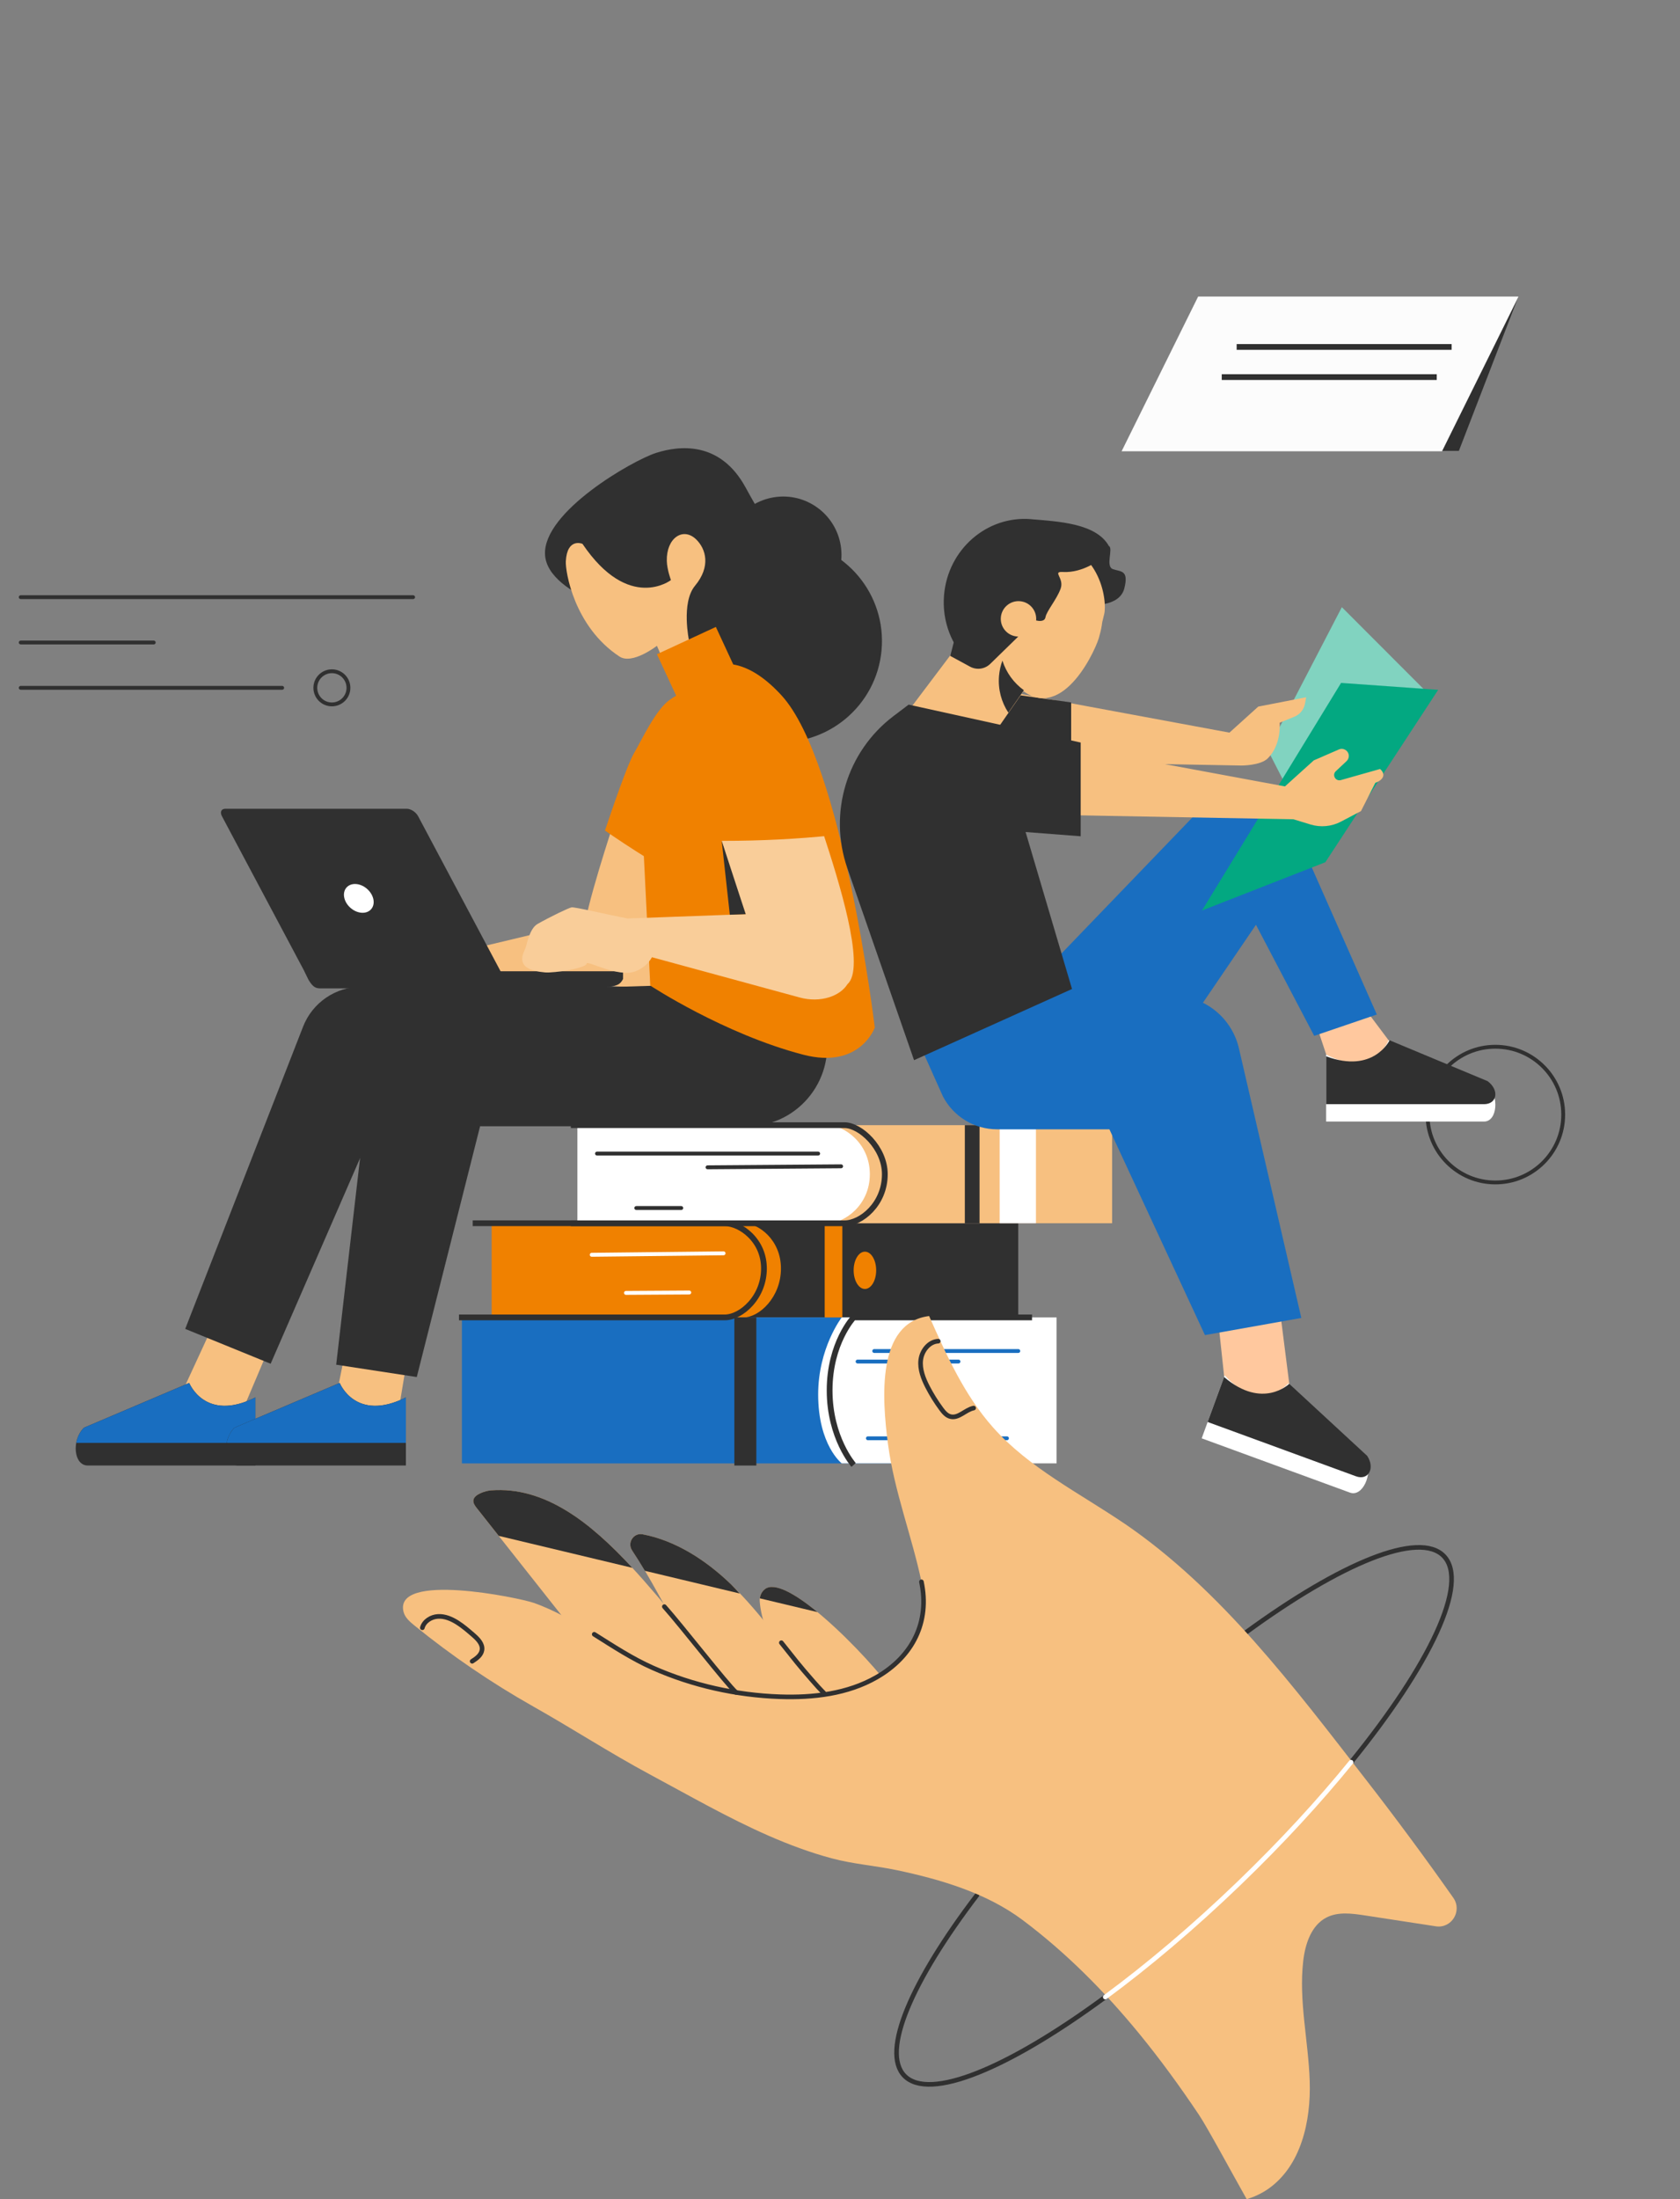 <?xml version="1.0" encoding="UTF-8"?>
<svg id="Ebene_1" xmlns="http://www.w3.org/2000/svg" viewBox="0 0 437 572">
  <rect x="0" y="0" width="437" height="572" fill="#808080" stroke="none"/>
  <circle cx="388.97" cy="289.9" r="17.65" fill="none" stroke="#303030" stroke-linecap="round" stroke-linejoin="round"/>
  <g>
    <g>
      <rect x="138.34" y="318.16" width="126.53" height="24.49" fill="#303030"/>
      <rect x="120.15" y="342.65" width="148.3" height="37.97" fill="#196ec0"/>
      <path d="M274.83,380.62v-37.97h-55.88s-6.13,7.93-6.13,20.04c0,13.2,6.13,17.92,6.13,17.92h55.88Z" fill="#fff"/>
      <path d="M193.45,342.65c4,0,9.69-5.2,9.69-12.72s-5.88-11.77-9.69-11.77h-65.56v24.49h65.56Z" fill="#f08100"/>
      <path d="M119.39,342.65h69.13c2.18,0,4.77-1.37,6.73-3.57,2.24-2.5,3.47-5.75,3.47-9.14s-1.26-6.37-3.56-8.65c-1.94-1.93-4.49-3.13-6.64-3.13h-65.56" fill="none" stroke="#303030" stroke-miterlimit="10" stroke-width="1.5"/>
      <rect x="155.29" y="292.65" width="133.99" height="25.51" fill="#f7c080"/>
      <path d="M215.29,318.16c4.27,0,10.97-4.6,10.97-12.76s-6.82-12.76-10.97-12.76h-65.1v25.51h65.1Z" fill="#fff"/>
      <rect x="191.02" y="342.65" width="5.72" height="38.53" fill="#303030"/>
      <rect x="214.52" y="318.16" width="4.59" height="24.49" fill="#f08100"/>
      <rect x="260.03" y="292.65" width="9.44" height="25.51" fill="#fff"/>
      <rect x="250.97" y="292.65" width="3.83" height="25.51" fill="#303030"/>
      <path d="M148.48,292.65h71.22c4.03,0,10.46,5.84,10.46,12.76,0,7.79-6.19,12.76-10.46,12.76h-71.22" fill="none" stroke="#303030" stroke-miterlimit="10" stroke-width="1.5"/>
      <path d="M227.91,330.4c0-2.68-1.31-4.85-2.93-4.85s-2.93,2.17-2.93,4.85,1.31,4.85,2.93,4.85,2.93-2.17,2.93-4.85h0Z" fill="#f08100"/>
      <path d="M155.29,300.55h57.53c.28,0,.51-.23.51-.51s-.23-.51-.51-.51h-57.53c-.28,0-.51.23-.51.51s.23.51.51.51Z" fill="#303030"/>
      <path d="M184.05,304.12h0l34.74-.26c.28,0,.51-.23.51-.51,0-.28-.23-.51-.51-.51l-34.74.26c-.28,0-.51.23-.51.51,0,.28.23.51.51.51Z" fill="#303030"/>
      <path d="M165.51,314.71h11.7c.28,0,.51-.23.51-.51s-.23-.51-.51-.51h-11.7c-.28,0-.51.23-.51.51s.23.51.51.51Z" fill="#303030"/>
      <path d="M153.93,326.87h0l34.29-.38c.28,0,.51-.23.5-.52,0-.28-.22-.51-.52-.5l-34.29.38c-.28,0-.51.23-.5.52,0,.28.23.5.51.5Z" fill="#fff"/>
      <path d="M162.82,336.78h0l16.47-.1c.28,0,.51-.23.51-.51,0-.28-.23-.51-.51-.51l-16.47.1c-.28,0-.51.23-.51.51,0,.28.23.51.51.51Z" fill="#fff"/>
      <path d="M268.45,342.65h-46.41s-6.24,6.63-6.24,18.98,6.24,19.39,6.24,19.39" fill="none" stroke="#303030" stroke-miterlimit="10" stroke-width="1.5"/>
      <line x1="264.88" y1="351.39" x2="227.4" y2="351.39" fill="none" stroke="#196ec0" stroke-linecap="round" stroke-miterlimit="10"/>
      <line x1="249.32" y1="354.13" x2="223.07" y2="354.13" fill="none" stroke="#196ec0" stroke-linecap="round" stroke-miterlimit="10"/>
      <line x1="261.93" y1="374.09" x2="254.28" y2="374.09" fill="none" stroke="#196ec0" stroke-linecap="round" stroke-miterlimit="10"/>
      <line x1="242.41" y1="374.09" x2="225.75" y2="374.09" fill="none" stroke="#196ec0" stroke-linecap="round" stroke-miterlimit="10"/>
    </g>
    <polygon points="340.45 260.69 346.46 278.73 364.5 274.97 351.72 257.93 340.45 260.69" fill="#ffc89e"/>
    <polygon points="332.43 336.85 336.19 366.41 319.41 367.16 316.4 339.1 332.43 336.85" fill="#ffc89e"/>
    <g>
      <path d="M167.92,161.09s-25.58-5.67-26.15-16.84c-.56-11.17,22.83-24.51,28.85-26.44,6.02-1.93,16.68-3.21,23.33,8.99,6.65,12.19,13.11,21.79,22.04,24.93,14.74,5.19,1.75,36.62-10.67,23.1-10.96-11.92-24.01-2.6-24.01-2.6,0,0-.04-10.42-13.4-11.14Z" fill="#303030"/>
      <circle cx="203.1" cy="166.73" r="26.31" transform="translate(18.59 353.83) rotate(-84.78)" fill="#303030"/>
      <path d="M218.7,141.96c1.3,8.27-4.36,16.02-12.63,17.32-8.27,1.3-16.02-4.36-17.32-12.63-1.3-8.27,4.36-16.02,12.63-17.32,8.27-1.3,16.02,4.36,17.32,12.63Z" fill="#303030"/>
      <path d="M170.88,167.97l2.73,6.33,5.64-7.56s-2.14-9.97,1.53-14.38c4.16-5,2.88-9.58.28-12.09-3.4-3.27-7.76-.33-7.61,5.64.06,2.26,1.07,4.97,1.07,4.97,0,0-10.93,8.43-23.01-9.43,0,0-3.98-1.7-4.33,4.53-.15,2.67,2.17,17.05,13.97,24.79,3.33,2.18,9.72-2.79,9.72-2.79Z" fill="#f7c080"/>
      <path d="M186.9,200.82c.64-5.95-2.91-10.31-4.56-11.93-1.65-1.63-4.25-1.58-7.16-.49-2.91,1.08-5.75,5.76-7.5,7.94-1.75,2.19-6.86,14.1-6.86,14.1,0,0-6.63,19.58-8.6,29.33l-36.31,8.68,6.11,5.49,51.66,3.51c8.5.58,14.77-6.25,10.34-11.26l-7.95-8.98c1.52-3.45,2.88-6.93,3.99-9.82,3.36-8.77,6.2-20.63,6.84-26.57Z" fill="#f7c080"/>
      <path d="M183.05,231.69c3.47-13,6.17-28.34,6.73-36.19.62-8.71-4.11-13.66-6.29-15.39-2.18-1.73-5.53-.72-9.24,1.88-3.71,2.59-7.21,10.29-9.4,14.04-1.68,2.89-5.71,14.69-7.49,19.99.74.51,1.48,1.01,2.22,1.52,7.84,5.3,15.71,10.03,23.46,14.16Z" fill="#f08100"/>
      <polygon points="69.51 351.71 62.57 368.1 43.34 370.84 57.21 340.78 69.51 351.71" fill="#f7c080"/>
      <path d="M66.44,363.46v17.71H22.82c-3.66,0-4.27-6.6-.98-9.84l27.38-11.64s4.1,10.33,17.22,3.77Z" fill="#303030"/>
      <path d="M66.44,375.28v-11.81c-13.12,6.56-17.22-3.77-17.22-3.77l-27.38,11.64c-1.08,1.07-1.73,2.5-2,3.94h46.61Z" fill="#196ec0"/>
      <polygon points="106.41 350.43 103.69 366.82 86.17 369.55 92.25 339.5 106.41 350.43" fill="#f7c080"/>
      <path d="M105.58,363.46v17.71h-43.62c-3.66,0-4.27-6.6-.98-9.84l27.38-11.64s4.1,10.33,17.22,3.77Z" fill="#303030"/>
      <path d="M105.58,375.28v-11.81c-13.12,6.56-17.22-3.77-17.22-3.77l-27.38,11.64c-1.08,1.07-1.73,2.5-2,3.94h46.61Z" fill="#196ec0"/>
      <path d="M193.13,256.65h-99.1c-6.72,0-12.76,4.12-15.2,10.39l-30.65,78.6,22.22,9.06,31.16-71.62s75.12,16.07,85.92,1.74l3.57-4.74c4.44-5.89,5.61-13.62,3.11-20.55l-1.03-2.87Z" fill="#303030"/>
      <path d="M212.14,255.06l-95.94,3.01c-10.31.32-18.76,8.28-19.7,18.55l-9.05,78.33,20.96,3.21,16.47-65.23h69.47c13.62,0,23.55-12.87,20.13-26.05-1.83-7.04-3.09-12.56-2.34-11.81Z" fill="#303030"/>
      <rect x="174.27" y="165.7" width="16.89" height="19.86" transform="translate(-56.9 93.08) rotate(-24.86)" fill="#f08100"/>
      <path d="M169.15,256.34l-2.33-46.98c.87-6.42,2.63-12.69,5.22-18.62l5.11-11.69s10.22-15.59,26.16,1.84c15.94,17.43,24.24,86.37,24.24,86.37,0,0-3.85,10.91-18.61,7.06-20.64-5.38-39.78-17.97-39.78-17.97Z" fill="#f08100"/>
      <g>
        <path d="M162.04,254.67s.02-.04.03-.06v-1.99h-82.91s.99,2.03,1,2.05l.21.37c1.05,1.72,1.82,2.03,2.94,2.03h62.87c12.71,0,14.6-.31,15.65-2.03l.21-.37Z" fill="#303030"/>
        <g>
          <path d="M130.28,252.76l-21.52-40.47c-.57-1.07-1.89-1.94-2.96-1.94h-47.17c-1.07,0-1.47.86-.9,1.94l21.52,40.47h51.03Z" fill="#303030"/>
          <path d="M97.07,233.67c.55,2.06-.69,3.74-2.75,3.74s-4.18-1.68-4.73-3.74c-.54-2.07.69-3.75,2.75-3.75s4.18,1.68,4.73,3.75Z" fill="#fff"/>
        </g>
      </g>
      <path d="M214.21,217.01c-3.8-11.6-10.23-25.82-14.05-32.26-3.82-6.44-9.7-7.66-12.14-7.83-2.44-.17-4.39,2.14-5.82,5.75-1.44,3.61-.21,10.71.03,14.4.25,3.69,4.99,19.93,4.99,19.93,0,0,3.34,11.47,6.74,20.77l-30.71,1.12c-5.74-1.1-13.82-3.05-14.59-2.89-.78.16-5.39,2.37-8.81,4.3-2.21,1.25-2.84,5.63-3.21,6.42-.93,1.98-2.52,5.54,5.13,6.2,2.39.21,10.79-1.12,10.84-2.31.04-.9,8.15,3.66,12.52,2.08,1.92-.7,3.48-1.98,4.46-3.72l38.45,10.48c5.4,1.47,10.5-.38,12.4-3.47.14-.13.27-.26.39-.41,4.03-5.08-2.55-26.13-6.61-38.56Z" fill="#f9cd99"/>
      <path d="M216.4,217.29c-4.54-12.71-11.09-26.94-15.14-33.75-4.5-7.57-11.39-9.02-14.25-9.22-2.86-.21-5.13,2.5-6.8,6.73-1.67,4.23-.22,12.56.08,16.89.23,3.33,3.6,15.37,5.15,20.75.92,0,1.85.01,2.77.01,9.74,0,19.19-.49,28.19-1.41Z" fill="#f08100"/>
    </g>
    <g>
      <polygon points="349.04 157.92 371.53 180.44 343.9 222.65 329.76 195.07 349.04 157.92" fill="#81d3c0"/>
      <path d="M251.56,197.8l71.33,1.31s4.98.04,6.9-1.88c3.63-3.63,3.07-9.25,3.07-9.25l3.84-1.57c1.43-.59,2.47-1.86,2.75-3.38l.31-1.68-12.46,2.43-7.5,6.77-72.22-13.39,3.98,20.65Z" fill="#f7c080"/>
      <polygon points="248.38 178.46 278.63 182.7 278.63 207.29 253.6 207.29 248.38 178.46" fill="#303030"/>
      <g>
        <polygon points="234.05 187.88 257.26 192.71 269.88 174.5 252.98 162.78 234.05 187.88" fill="#f7c080"/>
        <path d="M274.81,144.25s3.72,12.24,6.43,12.81c2.7.56,10,.8,11.22-4.03,1.22-4.83-.92-4.28-2.97-5-2.04-.72.17-5.38-1.05-6.03s-2.87-.6-6.11-.14c-3.24.46-7.51,2.39-7.51,2.39Z" fill="#303030"/>
        <path d="M252.74,172.32c-3.12-3.86-4.82-8.95-4.37-14.37.91-10.95,10.22-18.88,20.85-18.24,17.43,1.04,18.79,16.84,18.01,19.98-.18.74-.36,1.45-.52,2.14-.14,1.19-.38,2.35-.71,3.47-.39,2.49-9.29,23.02-20.38,14.03l-12.87-7.02Z" fill="#f7c080"/>
        <path d="M268.18,135.04c7.09.59,16.95,1.06,20.25,6.96-1.8-.66-7.62,2.61-9.61,2.44-13.46-1.12-25.39,10.26-26.64,25.41-.07.84-.1,1.68-.1,2.5-4.5-4.34-7.09-10.68-6.52-17.53.98-11.88,11.11-20.74,22.62-19.79Z" fill="#303030"/>
        <path d="M258.86,144.16l-10.26,20.95-1.42,5.49,5.16,2.8c1.71.93,3.83.64,5.23-.72l7.31-7.13c-.11,0-.22.02-.33,0-2.53-.21-4.42-2.43-4.21-4.97.21-2.53,2.43-4.42,4.97-4.21s4.42,2.43,4.21,4.97c0,.01,0,.03,0,.04.64.15,2.21.4,2.43-.85.27-1.57,2.91-4.6,3.93-7.4,1.03-2.8-2.3-4.52.58-4.36,5.44.31,9.93-3.48,9.93-3.48-7.95-9-27.52-1.16-27.52-1.16Z" fill="#303030"/>
        <path d="M266.33,179.53l-4.04,5.83c-1.79-2.72-2.72-6.04-2.43-9.54.12-1.4.42-2.74.89-3.99.99,3.11,2.96,5.81,5.58,7.7Z" fill="#303030"/>
      </g>
      <path d="M246.8,278.45l72.36-75.18,6.74.66c4.04.39,7.48,3.12,8.8,6.96l23.44,52.98-16.29,5.55-15.15-28.89-29.79,43.79-50.11-5.87Z" fill="#196ec0"/>
      <path d="M252.57,256.39l53.47,2.59c7.95.46,14.61,6.18,16.29,13.96l16.17,69.85-25.07,4.46-24.85-53.52h-29.21c-5.93,0-11.37-3.31-14.1-8.57l-4.64-10.37c-4.5-8.69,2.17-18.97,11.94-18.4Z" fill="#196ec0"/>
      <polygon points="348.84 177.62 374.1 179.42 344.75 224.26 312.66 236.82 348.84 177.62" fill="#03a881"/>
      <g>
        <path d="M344.95,274.28v17.43h41.07c3.45,0,4.02-6.49.93-9.68l-25.78-11.45s-3.86,10.16-16.22,3.71Z" fill="#fff"/>
        <path d="M344.95,274.74v12.45h41.07c3.45,0,4.02-3.71.93-5.99l-25.49-10.63s-4.16,8.78-16.51,4.17Z" fill="#303030"/>
      </g>
      <g>
        <path d="M318.57,357.73l-5.99,16.37,38.57,14.12c3.24,1.19,6.01-4.72,4.2-8.77l-20.27-19.62s-7.12,8.22-16.5-2.09Z" fill="#fff"/>
        <path d="M318.41,358.16l-4.28,11.69,38.57,14.12c3.24,1.19,5.05-2.1,2.93-5.31l-20.28-18.74s-6.92,6.82-16.94-1.76Z" fill="#303030"/>
      </g>
      <path d="M237.77,275.74l41.08-18.51-15.35-51.91-27.15-22.05-3.96,3c-12.14,9.2-16.97,25.18-11.97,39.57l17.34,49.9Z" fill="#303030"/>
      <path d="M336.44,213.09l-70.44-1.29-3.98-20.65,72.22,13.39,7.5-6.77,6.53-2.84c1.22-.53,2.58.36,2.58,1.69h0c0,.51-.21,1-.58,1.34l-2.8,2.63c-1.03.96-.1,2.66,1.27,2.32l10.24-2.9c1.69,1.47.68,2.93-1.24,3.61l-3.72,7.34-5.21,2.74c-2.45,1.28-5.3,1.55-7.94.74l-4.42-1.35Z" fill="#f7c080"/>
      <polygon points="236.36 183.27 281.11 193.13 281.11 217.51 257.63 215.7 236.36 183.27" fill="#303030"/>
    </g>
    <polygon points="187.73 218.7 189.84 237.92 193.97 237.77 187.73 218.7" fill="#303030"/>
  </g>
  <path d="M123.14,390.19c.19-1.49,3.08-2.43,4.57-2.55,24.53-1.88,42.36,28.35,59.98,46.9,10.09,10.62,22.3,20.23,36.74,22.64-9.98-1.66-19.06.3-29.15-3.45-9.13-3.39-20.49-6.51-28.44-12.02-4.3-2.98-8.22-6.47-11.89-10.18-3.61-3.64-5.9-7.61-9.04-11.58-7.3-9.22-14.59-18.45-21.88-27.68-.48-.61-.99-1.31-.9-2.08Z" fill="#f7c080"/>
  <path d="M164.41,403.26c-1.33-1.99.37-4.65,2.72-4.2,8.64,1.63,16.59,6.81,23,13.01,7.88,7.62,14.01,16.84,21.24,25.08,7.23,8.24,16.03,15.75,26.71,18.26-.64-.15-8.06,5.14-9.7,5.63-3.91,1.16-7.79,1.15-11.78.56-8.91-1.31-12.98-6.08-19.26-12.3-21.73-21.48-22.54-30.46-32.92-46.05Z" fill="#f7c080"/>
  <path d="M198.98,413.32c6.29-4.73,31.44,22.53,33.8,27.57,6.47,9.99,7.5,9.53,18.99,13.37-15.31,12.25-33.69,2.91-41.55-12.97-5.37-7.4-11.82-15.28-12.6-24.76-.1-1.22.38-2.48,1.35-3.22Z" fill="#f7c080"/>
  <g>
    <path d="M127.71,387.64c-1.5.12-4.39,1.06-4.57,2.55-.1.77.41,1.47.9,2.08,1.9,2.4,3.79,4.8,5.69,7.2l34.75,8.31c-10.87-11.76-22.72-21.22-36.77-20.14Z" fill="#303030"/>
    <path d="M192.44,414.47c-.77-.8-1.51-1.63-2.3-2.4-6.41-6.2-14.36-11.38-23-13.01-2.35-.44-4.05,2.21-2.72,4.2,1.24,1.86,2.31,3.6,3.33,5.3l24.7,5.91Z" fill="#303030"/>
    <path d="M198.98,413.32c-.76.57-1.21,1.46-1.33,2.4l14.99,3.58c-5.78-4.75-11.18-7.85-13.66-5.99Z" fill="#303030"/>
  </g>
  <g>
    <line x1="5.39" y1="155.32" x2="107.46" y2="155.32" fill="none" stroke="#303030" stroke-linecap="round" stroke-linejoin="round"/>
    <line x1="5.39" y1="167.11" x2="39.99" y2="167.11" fill="none" stroke="#303030" stroke-linecap="round" stroke-linejoin="round"/>
    <line x1="5.39" y1="178.9" x2="73.4" y2="178.9" fill="none" stroke="#303030" stroke-linecap="round" stroke-linejoin="round"/>
    <circle cx="86.33" cy="178.9" r="4.31" fill="none" stroke="#303030" stroke-linecap="round" stroke-linejoin="round"/>
  </g>
  <g>
    <polygon points="395.01 77.03 379.48 117.27 352.09 117.27 395.01 77.03" fill="#303030"/>
    <polygon points="375.1 117.37 291.75 117.37 311.66 77.13 395.01 77.13 375.1 117.37" fill="#fcfcfc"/>
    <line x1="317.8" y1="98.08" x2="373.72" y2="98.08" fill="none" stroke="#303030" stroke-miterlimit="10" stroke-width="1.5"/>
    <line x1="321.68" y1="90.24" x2="377.6" y2="90.24" fill="none" stroke="#303030" stroke-miterlimit="10" stroke-width="1.5"/>
  </g>
  <path d="M351.43,458.34c20.53-25.28,30.8-46.7,24.13-53.62-6.41-6.66-26.81,1.83-51.52,19.9" fill="none" stroke="#303030" stroke-linecap="round" stroke-miterlimit="10" stroke-width="1.2"/>
  <path d="M254.14,492.9c-17,22.33-24.98,40.68-18.91,46.98,6.48,6.72,27.23-2.01,52.27-20.46" fill="none" stroke="#303030" stroke-linecap="round" stroke-miterlimit="10" stroke-width="1.2"/>
  <path d="M292.52,396.3c-11.73-7.98-24.81-14.45-34.23-25.06-7.42-8.35-12.08-18.73-16.61-28.95-13.66,1.73-12.29,21.27-10.68,33.43,1.61,12.14,6.17,23.74,8.7,35.71,2.19,10.4-2.22,19.41-11.71,24.85-7.51,4.29-16.46,5.33-25.1,5.03-11.33-.39-22.69-2.91-33.07-7.5-10.72-4.76-19.57-12.9-31-16.92-3.91-1.36-36.57-8.11-33.84,2.39.38,1.45,1.6,2.5,2.76,3.45,9.69,7.89,20.05,14.94,30.94,21.1,10.15,5.72,19.97,12.1,30.27,17.64,10.23,5.48,20.3,11.31,30.94,15.97,5.34,2.34,10.83,4.39,16.46,5.9,5.63,1.51,11.35,1.9,17,3.09,11.4,2.42,23.26,5.93,32.63,12.94,11.25,8.43,21.23,18.48,30.14,29.32,5.61,6.83,10.79,13.96,15.71,21.3,2.18,3.23,8.77,15.47,12.46,22,1.96-.59,3.85-1.46,5.61-2.68,8.55-5.99,11.12-17.59,10.78-28.02-.34-10.43-2.88-20.85-1.69-31.22.51-4.46,2.1-9.35,6.11-11.37,2.98-1.5,6.52-1.03,9.82-.53,6.15.94,12.31,1.89,18.46,2.83.03,0,.07.01.1.02,4.12.63,6.95-4.01,4.55-7.42-7.32-10.4-14.88-20.63-22.68-30.67-18.55-23.87-37.61-49.42-62.81-66.63Z" fill="#f7c080"/>
  <path d="M154.57,425.07c4.98,3.13,9.87,6.35,15.24,8.73,10.37,4.6,21.73,7.12,33.06,7.51,8.64.3,17.6-.74,25.1-5.04,9.48-5.43,13.91-14.44,11.71-24.85" fill="none" stroke="#303030" stroke-linecap="round" stroke-linejoin="round" stroke-width="1.2"/>
  <path d="M203.24,427.26c3.42,4.29,4.51,5.77,8.13,9.89,1.12,1.28,1.73,1.97,2.93,3.2" fill="none" stroke="#303030" stroke-linecap="round" stroke-linejoin="round" stroke-width="1.2"/>
  <path d="M172.81,417.87c4.38,4.89,16.22,20.15,18.66,22.33" fill="none" stroke="#303030" stroke-linecap="round" stroke-linejoin="round" stroke-width="1.2"/>
  <path d="M109.86,423.37c.47-1.73,2.29-2.85,4.08-2.95,1.79-.1,3.53.65,5.05,1.61,1.48.94,2.8,2.09,4.12,3.23,1.19,1.03,2.5,2.35,2.26,3.91-.2,1.32-1.42,2.2-2.55,2.92" fill="none" stroke="#303030" stroke-linecap="round" stroke-linejoin="round" stroke-width="1.2"/>
  <path d="M244.05,348.83c-2.43.12-4.27,2.51-4.55,4.92-.27,2.41.66,4.8,1.77,6.96,1.04,2.02,2.24,3.95,3.59,5.77.63.85,1.36,1.72,2.38,1.97,2.12.53,3.88-1.79,6.02-2.22" fill="none" stroke="#303030" stroke-linecap="round" stroke-linejoin="round" stroke-width="1.2"/>
  <path d="M287.5,519.42c11.05-8.14,22.93-18.16,34.79-29.58,11.07-10.66,20.92-21.39,29.14-31.5" fill="none" stroke="#fff" stroke-linecap="round" stroke-miterlimit="10" stroke-width="1.2"/>
</svg>